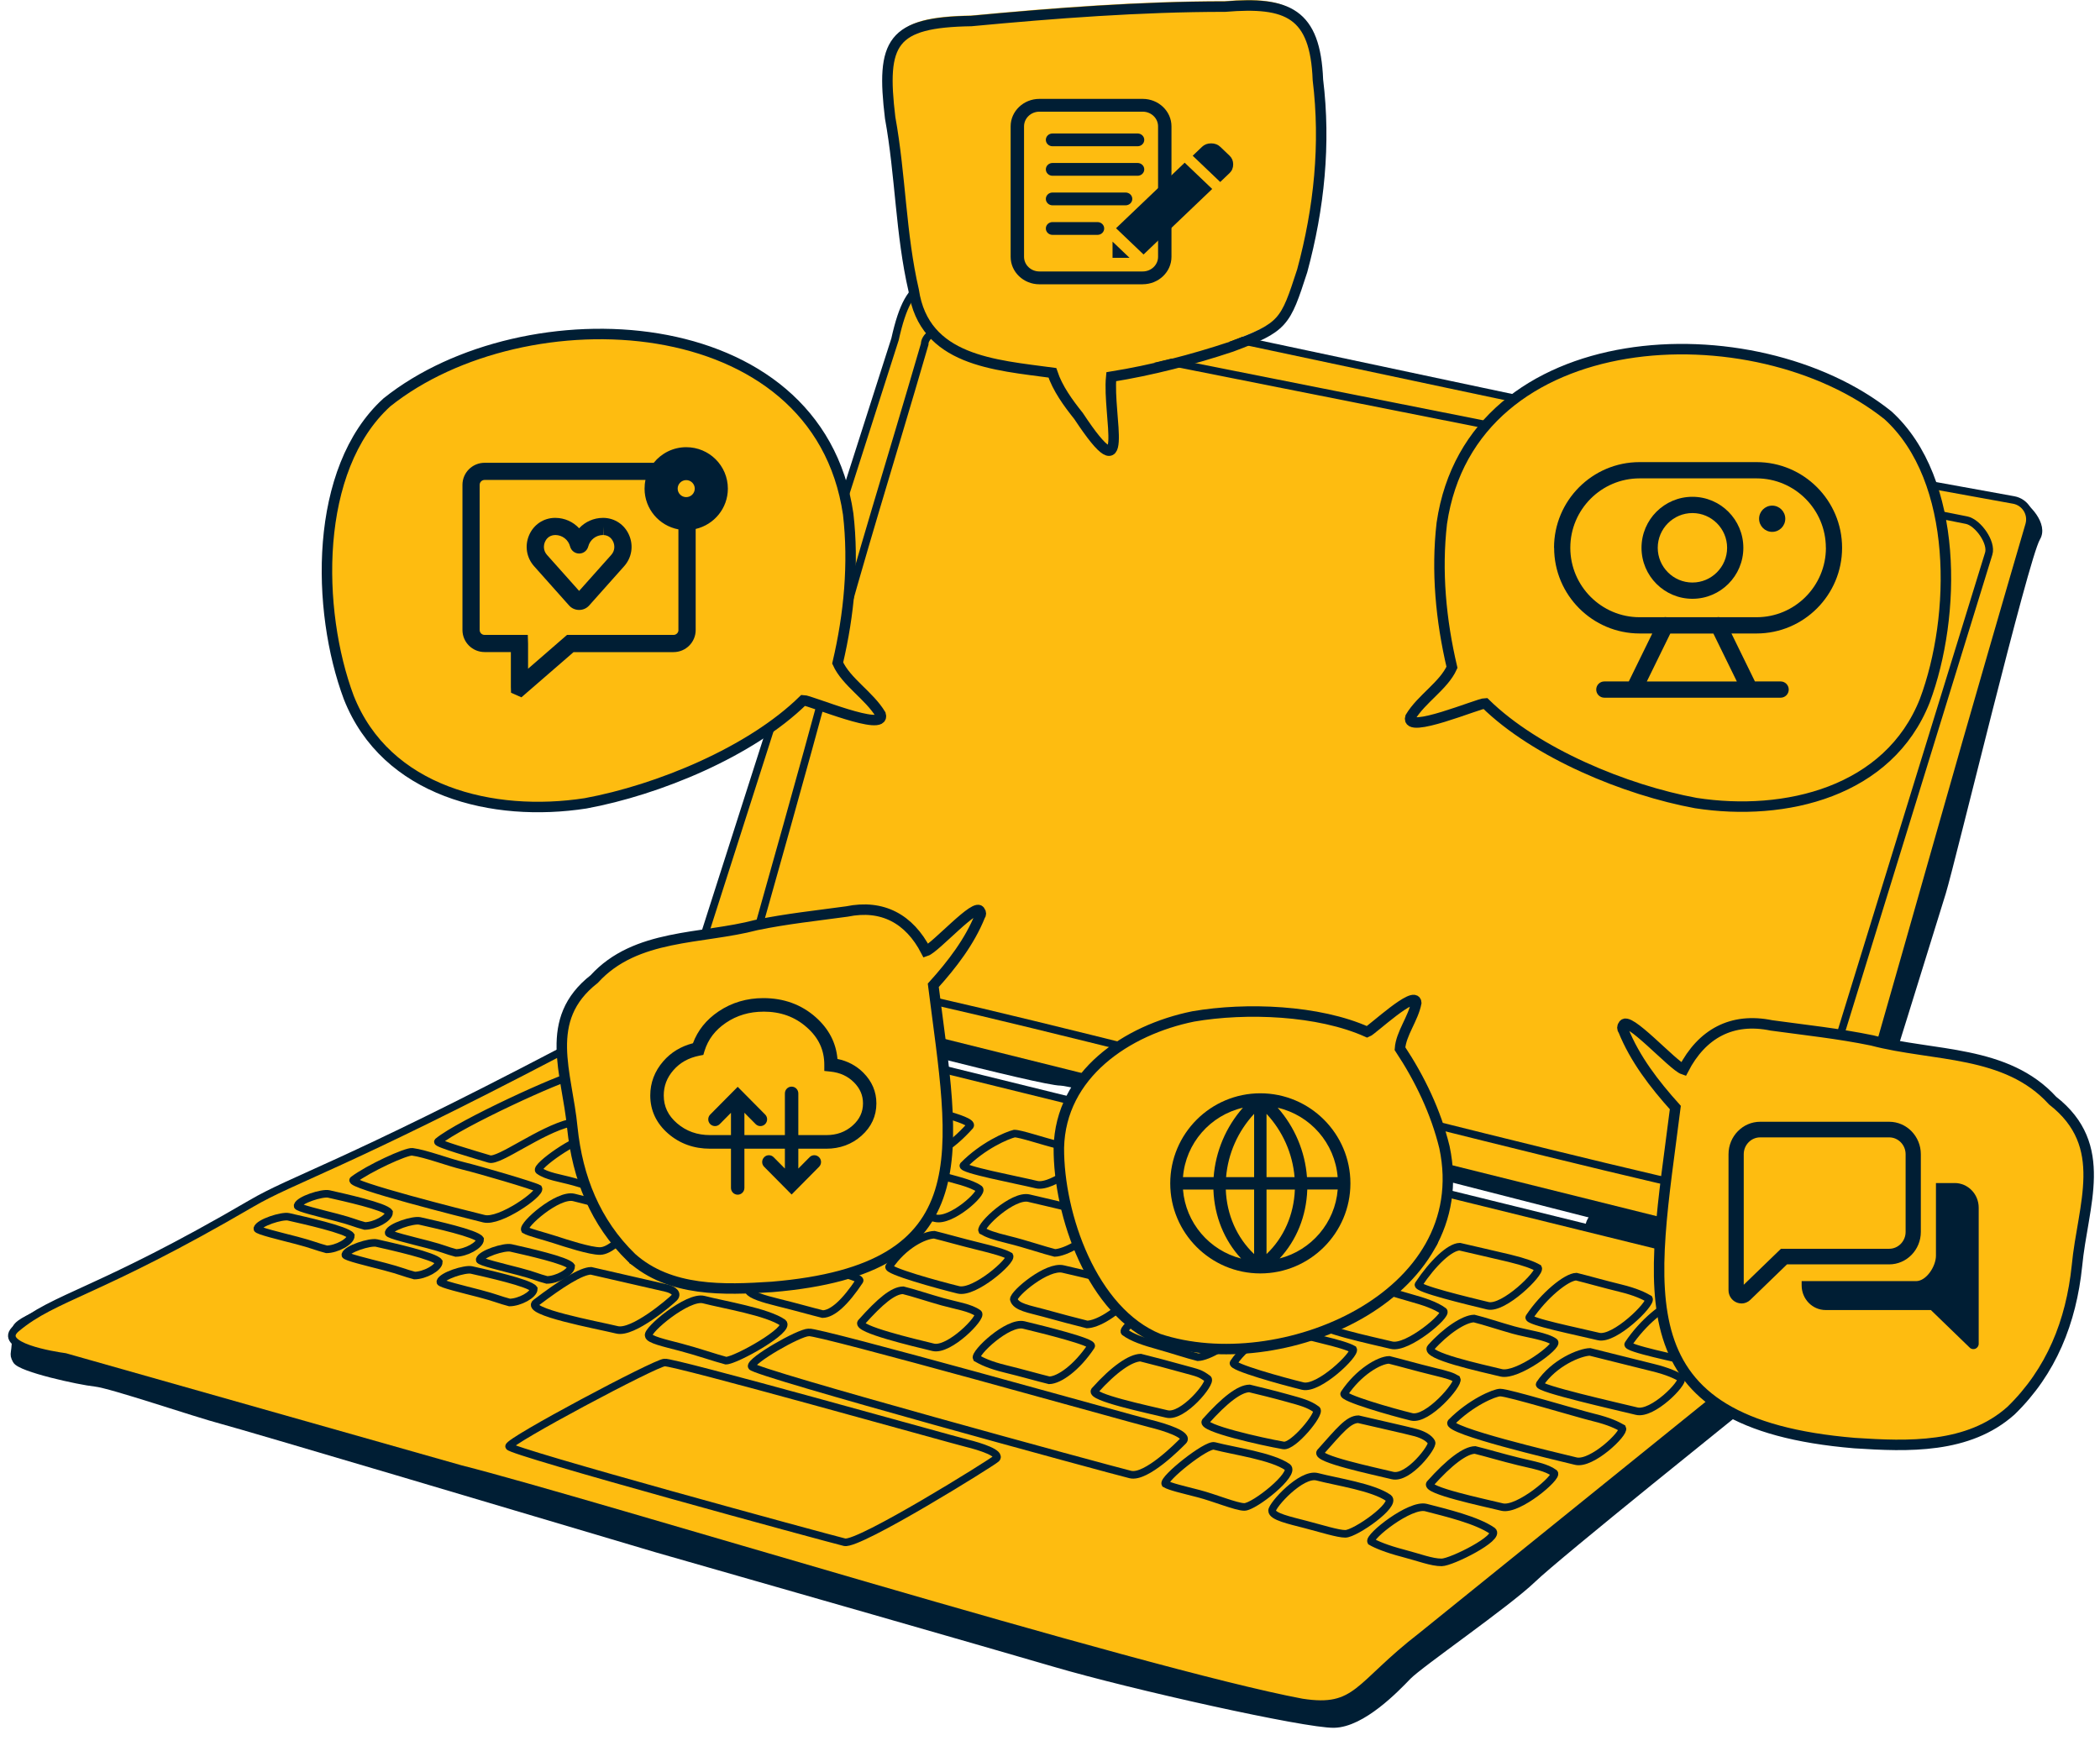 <svg width="277" height="231" viewBox="0 0 277 231" fill="none" xmlns="http://www.w3.org/2000/svg">
<g id="illus-si&#38;doc">
<g id="ordi">
<g id="charni&#195;&#168;res">
<path id="Vector 40" d="M222.621 165.809C225.738 164.535 225.467 163.183 223.895 161.892L211.892 159.114C211.892 159.114 211.109 158.859 210.333 159.646C209.557 160.434 208.783 161.481 209.312 162.519C209.84 163.558 215.678 164.474 216.883 164.809C218.71 165.316 221.323 166.339 222.621 165.809Z" fill="#001E34"/>
<path id="Vector 41" d="M117.374 141.351C120.491 140.078 120.22 138.725 118.648 137.434L106.645 134.657C106.645 134.657 105.861 134.402 105.086 135.189C104.31 135.976 103.536 137.024 104.065 138.062C104.593 139.1 110.431 140.016 111.636 140.351C113.463 140.859 116.076 141.882 117.374 141.351Z" fill="#001E34"/>
</g>
<g id="haut">
<path id="bordure" d="M269.08 71.168C270.315 69.075 267.482 66.23 266.438 65.977L247.981 71.322L209.271 85.672L131.277 107.082L107.103 114.292C101.835 118.152 91.814 125.084 91.568 127.17C91.396 128.633 90.034 131.089 93.949 132.102C97.864 133.115 103.866 134.634 107.258 135.392C109.762 135.951 137.273 143.248 139.877 143.229C142.482 143.21 214.594 162.031 217.91 162.717C221.563 163.472 234.877 167.543 238.783 167.254C241.907 167.023 242.85 165.226 242.672 164.62C243.097 163.401 245.457 153.658 246.731 149.742C247.603 147.062 255.385 122.066 256.657 117.889C257.929 113.711 267.536 73.784 269.08 71.168Z" fill="#001E34"/>
<path id="outside" d="M167.573 45.719C150.232 42.032 136.89 39.194 135.111 38.86C133.732 38.6 132.473 38.344 131.321 38.109C122.647 36.34 120.047 35.809 118.058 44.76L91.886 126.574C91.427 128.009 92.277 129.532 93.738 129.896L237.394 165.667C238.755 166.006 240.137 165.217 240.524 163.868C242.829 155.835 250.412 129.394 255.706 110.701C260.674 93.162 265.725 75.836 267.65 69.255C268.085 67.769 267.135 66.241 265.612 65.965L252.975 63.672C237.133 60.511 196.708 51.914 167.573 45.719Z" fill="#FEBC10" stroke="#001E34" stroke-linecap="round"/>
<path id="inside" d="M229.338 157.944C237.166 159.278 238.577 152.582 240.183 144.84L262.322 73.041C262.772 71.579 260.92 68.952 259.424 68.633L127.666 42.46C126.316 42.172 121.957 43.592 121.971 45.411C117.095 62.167 113.842 72.233 109.519 88.224C105.511 103.049 101.553 116.94 99.874 122.941C99.451 124.452 98.352 126.878 99.904 127.109L115.505 130.49C129.783 132.863 206.901 153.419 229.338 157.944Z" fill="#FEBC10" stroke="#001E34" stroke-linecap="round"/>
</g>
<g id="bas">
<path id="bordure_2" d="M240.618 176.495C242.796 174.843 242.661 172.471 242.098 170.889L205.167 174.292L151.009 174.592C119.347 171.339 55.121 164.851 51.511 164.924L38.506 165.188C26.339 167.47 2.018 172.723 2.074 175.484C2.144 178.934 1.602 178.414 2.155 179.465C2.707 180.516 10.441 182.218 12.57 182.44C14.699 182.662 25.661 186.423 29.398 187.41C32.388 188.199 68.751 199.003 86.56 204.307C100.714 208.357 131.052 217.054 139.172 219.438C149.322 222.419 172.26 227.53 175.975 227.455C179.691 227.38 184.111 222.776 185.672 221.152C187.232 219.527 198.754 211.594 202.139 208.339C205.525 205.084 229.654 185.744 232.005 183.838C234.356 181.932 237.742 178.677 240.618 176.495Z" fill="#001E34" stroke="#001E34"/>
<path id="Union" d="M171.714 224.609C179.081 225.762 179.058 222.38 187.492 215.871L241.855 171.956C243.151 170.336 240.557 169.635 239.148 169.355L87.91 132.083C86.639 131.83 81.59 134.162 74.096 138.7C45.038 153.914 38.771 155.5 33.146 158.786C12.83 170.655 7.209 171.012 2.156 175.258C-0.624 177.595 7.135 178.831 8.595 179.028L60.773 193.817C77.745 198.105 150.588 220.649 171.714 224.609Z" fill="#FEBC10" stroke="#001E34" stroke-linecap="round"/>
</g>
<g id="clavier">
<path id="touch pad" d="M111.402 203.474C109.068 202.908 67.293 191.528 67.149 190.836C67.006 190.145 86.489 179.794 87.649 179.766C88.57 179.529 125.599 189.942 127.468 190.396C129.337 190.849 132.093 191.746 131.406 192.444C130.948 192.909 113.269 203.927 111.402 203.474Z" stroke="#001E34"/>
<g id="touches">
<path id="Vector 108" d="M223.907 179.884C221.271 179.244 214.424 177.869 214.772 177.346C216.669 174.49 219.663 172.019 220.973 171.988C222.29 172.307 224.648 172.982 226.758 173.494C228.868 174.006 229.895 174.535 230.559 174.912C230.902 175.564 226.015 180.395 223.907 179.884Z" stroke="#001E34"/>
<path id="Vector 133" d="M210.855 176.332C208.22 175.692 201.372 174.317 201.72 173.793C203.617 170.938 206.612 168.467 207.921 168.436C209.238 168.754 211.597 169.43 213.707 169.942C215.817 170.454 216.843 170.982 217.507 171.36C217.85 172.012 212.963 176.843 210.855 176.332Z" stroke="#001E34"/>
<path id="Vector 135" d="M196.238 172.271C193.603 171.631 186.764 169.996 187.111 169.472C189.008 166.617 191.236 164.514 192.545 164.483C193.863 164.802 196.959 165.486 199.069 165.998C201.179 166.51 202.226 166.922 202.89 167.3C203.233 167.951 198.346 172.782 196.238 172.271Z" stroke="#001E34"/>
<path id="Vector 139" d="M181.62 168.21C178.984 167.57 171.626 166.199 171.974 165.675C174.297 162.793 177.151 161.209 178.191 160.941C179.509 161.26 182.605 161.944 184.715 162.456C186.825 162.968 188.489 163.349 189.153 163.726C189.496 164.378 183.728 168.721 181.62 168.21Z" stroke="#001E34"/>
<path id="Vector 143" d="M75.692 157.984C78.327 158.623 84.937 160.325 84.589 160.848C82.004 163.472 80.459 165.025 79.15 165.056C77.847 165.066 74.714 164.047 73.147 163.537C71.58 163.028 69.894 162.641 69.23 162.263C68.887 161.611 73.584 157.472 75.692 157.984Z" stroke="#001E34"/>
<path id="Vector 164" d="M89.4 161.851C92.035 162.49 98.618 164.128 98.27 164.651C96.373 167.507 94.462 169.071 93.153 169.102C91.835 168.784 89.477 168.109 87.367 167.597C85.257 167.085 84.073 166.701 83.409 166.323C83.066 165.671 87.292 161.339 89.4 161.851Z" stroke="#001E34"/>
<path id="Vector 147" d="M103.986 166.173C106.622 166.812 113.732 168.446 113.385 168.97C111.488 171.825 109.822 173.343 108.513 173.374C107.195 173.055 104.837 172.38 102.727 171.868C100.617 171.356 99.04 170.838 98.766 170.319C98.423 169.667 101.878 165.661 103.986 166.173Z" stroke="#001E34"/>
<path id="Vector 151" d="M136.726 156.294C134.091 155.655 126.732 154.284 127.08 153.76C129.666 151.136 132.782 149.811 133.8 149.557C134.604 149.552 137.476 150.551 139.586 151.063C141.696 151.575 142.719 151.727 143.383 152.104C143.726 152.756 138.834 156.806 136.726 156.294Z" stroke="#001E34"/>
<path id="Vector 159" d="M135.052 174.813C137.687 175.452 144.276 177.079 143.928 177.603C142.031 180.458 139.712 182.08 138.402 182.111C137.085 181.792 134.727 181.117 132.617 180.605C130.507 180.093 129.48 179.564 128.816 179.186C128.473 178.535 132.944 174.301 135.052 174.813Z" stroke="#001E34"/>
<path id="Vector 137" d="M186.196 186.933C183.561 186.293 176.959 184.396 177.307 183.872C179.204 181.017 181.923 179.446 183.232 179.415C184.55 179.733 186.908 180.409 189.018 180.921C191.128 181.433 191.487 181.562 192.151 181.94C192.494 182.592 188.304 187.444 186.196 186.933Z" stroke="#001E34"/>
<path id="Vector 144" d="M89.511 145.96C92.146 146.599 99.778 148.229 99.43 148.753C97.534 151.608 95.11 153.145 93.8 153.177C92.483 152.858 90.125 152.183 88.015 151.671C85.905 151.159 84.879 150.63 84.215 150.252C83.871 149.6 87.403 145.448 89.511 145.96Z" stroke="#001E34"/>
<path id="Vector 140" d="M171.838 182.87C169.203 182.23 162.362 180.335 162.71 179.812C164.606 176.956 168.042 175.516 169.351 175.484C170.668 175.803 172.244 176.223 174.354 176.735C176.464 177.247 177.823 177.645 178.487 178.023C178.83 178.674 173.946 183.381 171.838 182.87Z" stroke="#001E34"/>
<path id="Vector 148" d="M104.049 149.951C106.685 150.59 114.576 152.163 114.229 152.687C112.332 155.542 110.167 156.873 108.858 156.904C107.54 156.585 105.182 155.91 103.072 155.398C100.962 154.886 100.055 154.531 99.391 154.153C99.048 153.501 102.744 149.635 104.049 149.951Z" stroke="#001E34"/>
<path id="Vector 152" d="M126.419 170.177C123.783 169.537 116.931 167.641 117.279 167.118C119.175 164.263 121.93 162.937 123.24 162.906C124.557 163.225 126.915 163.9 129.025 164.412C131.135 164.924 132.495 165.321 133.159 165.699C133.502 166.351 128.527 170.688 126.419 170.177Z" stroke="#001E34"/>
<path id="Vector 156" d="M150.588 162.185C153.223 162.825 160.07 164.2 159.722 164.723C157.826 167.579 155.247 169.163 153.938 169.194C152.62 168.875 150.262 168.2 148.152 167.688C146.042 167.176 144.77 166.778 144.106 166.4C143.763 165.748 148.48 161.674 150.588 162.185Z" stroke="#001E34"/>
<path id="Vector 160" d="M135.727 158.081C138.362 158.72 145.892 160.351 145.545 160.874C143.648 163.73 140.442 165.272 139.133 165.304C137.815 164.985 135.17 164.082 133.06 163.57C130.95 163.058 130.211 162.757 129.547 162.379C129.204 161.727 133.619 157.569 135.727 158.081Z" stroke="#001E34"/>
<path id="Vector 120" d="M90.019 144.132C87.371 143.371 77.753 141.009 78.27 140.571C79.823 139.257 85.228 137.17 86.538 137.139C87.855 137.458 90.213 138.133 92.323 138.645C94.433 139.157 96.097 139.537 96.761 139.915C97.104 140.567 92.104 144.732 90.019 144.132Z" stroke="#001E34"/>
<path id="Vector 121" d="M85.597 144.946C85.94 145.598 81.744 149.669 79.636 149.158C78.866 148.971 76.24 147.898 75.2 148.148C71.235 149.102 65.827 153.297 64.554 152.915C62.513 152.303 57.557 150.855 57.765 150.62C60.613 148.241 74.367 141.965 75.676 141.934C76.985 141.903 79.351 142.928 81.461 143.44C83.571 143.952 84.933 144.568 85.597 144.946Z" stroke="#001E34"/>
<path id="Vector 122" d="M63.843 160.791C61.208 160.152 45.826 156.259 46.603 155.67C48.596 154.16 53.593 151.858 54.391 151.966C56.216 152.213 59.019 153.313 61.129 153.825C63.239 154.337 70.356 156.419 71.02 156.797C71.363 157.449 65.951 161.303 63.843 160.791Z" stroke="#001E34"/>
<path id="Vector 129" d="M81.395 175.455C78.76 174.815 69.133 173.064 70.688 171.886C74.056 169.334 76.642 167.696 77.951 167.665C79.269 167.983 86.824 169.684 87.867 169.937C88.909 170.19 89.436 170.707 88.918 171.232C88.401 171.756 83.503 175.966 81.395 175.455Z" stroke="#001E34"/>
<path id="Vector 114" d="M215.877 186.178C213.242 185.538 202.728 183.165 203.087 182.624C204.984 179.769 208.416 178.394 209.726 178.363C211.043 178.682 215.853 179.905 217.963 180.417C220.073 180.929 221.099 181.457 221.763 181.835C222.106 182.487 217.985 186.689 215.877 186.178Z" stroke="#001E34"/>
<path id="Vector 115" d="M207.85 192.772C205.215 192.132 190.716 188.724 191.411 187.677C193.997 185.053 197.113 183.733 197.885 183.727C198.937 183.719 208.086 186.497 210.196 187.009C212.306 187.521 213.332 188.05 213.996 188.427C214.339 189.079 209.958 193.283 207.85 192.772Z" stroke="#001E34"/>
<path id="Vector 134" d="M198.009 181.122C195.374 180.483 187.798 178.846 188.734 177.797C190.743 175.549 193.128 173.991 194.437 173.959C195.755 174.278 197.831 174.976 199.659 175.484C201.486 175.992 203.988 176.282 205.035 177.056C205.56 177.573 200.117 181.634 198.009 181.122Z" stroke="#001E34"/>
<path id="Vector 116" d="M198.141 198.835C195.506 198.195 188.039 196.629 188.608 195.772C191.191 192.88 193.256 191.332 194.565 191.301C195.882 191.619 198.219 192.316 200.307 192.822C202.395 193.327 203.961 193.576 205.009 194.35C205.533 194.867 200.249 199.346 198.141 198.835Z" stroke="#001E34"/>
<path id="Vector 165" d="M183.674 194.672C181.039 194.033 173.572 192.466 174.141 191.61C176.725 188.717 177.856 187.276 179.165 187.245C180.483 187.564 185.688 188.723 186.733 189.013C187.777 189.303 188.562 189.781 188.826 190.3C189.09 190.819 185.782 195.184 183.674 194.672Z" stroke="#001E34"/>
<path id="Vector 145" d="M92.717 154.219C95.352 154.859 102.819 156.426 102.25 157.282C99.666 160.175 97.187 161.512 95.877 161.543C94.56 161.224 92.223 160.528 90.396 160.02C88.569 159.513 86.741 159.005 85.696 158.491C85.171 157.974 90.609 153.708 92.717 154.219Z" stroke="#001E34"/>
<path id="Vector 163" d="M77.56 150.215C80.195 150.854 87.272 152.824 86.703 153.68C84.119 156.573 82.2 157.406 80.891 157.438C79.573 157.119 77.497 156.421 75.669 155.913C73.842 155.405 72.126 155.204 71.078 154.43C70.554 153.913 76.255 149.898 77.56 150.215Z" stroke="#001E34"/>
<path id="Vector 136" d="M183.55 177.479C180.915 176.84 173.448 175.273 174.017 174.416C176.601 171.524 179.446 169.709 180.755 169.678C182.073 169.997 184.149 170.695 185.976 171.203C187.803 171.71 189.37 172.22 190.418 172.994C190.943 173.511 185.658 177.991 183.55 177.479Z" stroke="#001E34"/>
<path id="Vector 141" d="M169.686 173.508C166.813 172.487 158.671 170.793 159.24 169.937C161.824 167.044 163.633 165.975 164.942 165.943C166.259 166.262 168.336 166.96 170.163 167.468C171.99 167.976 174.076 168.266 175.124 169.04C175.649 169.557 171.73 174.234 169.686 173.508Z" stroke="#001E34"/>
<path id="Vector 146" d="M103.045 141.639C105.68 142.279 113.461 143.7 112.946 144.485C110.1 147.111 107.513 148.671 106.204 148.703C104.886 148.384 102.549 147.687 100.722 147.18C98.895 146.672 97.07 146.425 96.022 145.651C95.758 145.132 100.937 141.128 103.045 141.639Z" stroke="#001E34"/>
<path id="Vector 149" d="M108.094 158.582C110.729 159.221 118.196 160.788 117.627 161.644C115.043 164.537 112.478 165.828 111.169 165.859C109.851 165.541 107.775 164.842 105.947 164.335C104.12 163.827 102.555 163.531 101.507 162.757C100.983 162.24 105.986 158.07 108.094 158.582Z" stroke="#001E34"/>
<path id="Vector 153" d="M123.376 160.725C120.741 160.086 112.78 158.427 113.349 157.571C115.933 154.678 117.958 153.85 119.267 153.818C120.584 154.137 122.138 154.579 123.965 155.086C125.792 155.594 128.141 156.098 129.188 156.871C129.713 157.389 125.484 161.237 123.376 160.725Z" stroke="#001E34"/>
<path id="Vector 157" d="M155.374 171.481C158.009 172.12 165.476 173.687 164.907 174.544C162.323 177.436 159.313 179.032 158.004 179.063C156.686 178.745 154.61 178.046 152.783 177.539C150.955 177.031 149.389 176.521 148.341 175.748C147.816 175.23 153.266 170.969 155.374 171.481Z" stroke="#001E34"/>
<path id="Vector 161" d="M140.233 167.431C142.869 168.071 150.335 169.638 149.767 170.494C147.183 173.387 144.694 174.71 143.385 174.742C142.068 174.423 139.47 173.728 137.643 173.221C135.816 172.713 133.991 172.466 133.723 171.426C133.717 170.644 138.125 166.92 140.233 167.431Z" stroke="#001E34"/>
<path id="Vector 138" d="M169.291 190.703C166.422 190.203 158.433 188.408 159.001 187.552C161.585 184.659 163.498 183.213 164.807 183.182C166.125 183.501 167.939 183.94 169.766 184.448C171.593 184.955 172.637 185.208 173.685 185.982C174.21 186.499 170.574 190.927 169.291 190.703Z" stroke="#001E34"/>
<path id="Vector 142" d="M153.918 186.553C151.283 185.914 143.816 184.347 144.385 183.491C146.969 180.598 149.142 179.15 150.451 179.119C151.769 179.437 154.366 180.132 156.193 180.64C158.021 181.147 158.281 181.145 159.329 181.919C159.853 182.436 156.026 187.065 153.918 186.553Z" stroke="#001E34"/>
<path id="Vector 150" d="M118.42 145.481C121.055 146.12 128.522 147.687 127.953 148.543C125.369 151.436 122.912 152.726 121.603 152.757C120.286 152.439 118.47 151.738 116.382 151.233C114.294 150.727 112.207 150.221 111.161 149.708C110.636 149.191 116.312 144.969 118.42 145.481Z" stroke="#001E34"/>
<path id="Vector 154" d="M123.089 177.755C120.454 177.116 113.012 175.355 113.581 174.499C116.164 171.606 117.818 170.261 119.127 170.23C120.444 170.548 122.521 171.247 124.348 171.755C126.175 172.262 128 172.509 129.048 173.283C129.573 173.8 125.197 178.267 123.089 177.755Z" stroke="#001E34"/>
<path id="Vector 158" d="M165.143 157.65C167.778 158.29 175.109 159.591 174.541 160.447C171.957 163.34 169.263 165.106 167.954 165.138C166.636 164.819 164.56 164.12 162.733 163.613C160.905 163.105 159.45 162.902 158.402 162.128C157.726 161.629 163.035 157.139 165.143 157.65Z" stroke="#001E34"/>
<path id="Vector 162" d="M149.238 153.545C151.874 154.184 159.448 155.536 158.879 156.392C156.295 159.285 155.273 161.086 153.964 161.117C152.647 160.799 150.05 160.104 148.222 159.596C146.395 159.089 143.265 158.591 143.001 158.072C142.994 157.03 148.176 153.287 149.238 153.545Z" stroke="#001E34"/>
<path id="Vector 117" d="M188.106 198.902C190.73 199.585 194.82 200.548 196.867 201.983C197.963 202.87 191.468 206.124 190.159 206.133C188.849 206.143 187.129 205.462 185.028 204.915C182.926 204.368 181.506 203.772 180.848 203.383C180.516 202.726 186.007 198.355 188.106 198.902Z" stroke="#001E34"/>
<path id="Vector 130" d="M173.75 194.839C176.374 195.522 181.101 196.201 183.148 197.636C184.244 198.523 178.765 202.357 177.455 202.366C176.501 202.373 174.308 201.679 172.207 201.132C170.106 200.585 167.8 200.092 167.794 199.311C167.789 198.574 171.65 194.293 173.75 194.839Z" stroke="#001E34"/>
<path id="Vector 131" d="M160.174 190.77C162.798 191.454 167.786 192.13 169.834 193.565C170.929 194.452 165.45 198.807 164.141 198.817C163.099 198.824 160.212 197.614 158.111 197.067C156.01 196.52 154.36 196.156 153.702 195.767C153.37 195.109 159.13 190.498 160.174 190.77Z" stroke="#001E34"/>
<path id="Vector 132" d="M92.825 171.464C95.449 172.147 101.224 173.079 103.271 174.513C104.367 175.4 97.062 179.508 95.753 179.518C94.441 179.177 91.849 178.285 89.748 177.738C87.647 177.191 85.573 176.727 85.569 176.206C85.237 175.548 90.725 170.918 92.825 171.464Z" stroke="#001E34"/>
<path id="Vector 119" d="M38.063 160.542C40.045 160.993 45.751 162.254 46.278 163.032C46.283 163.813 44.386 164.821 43.076 164.831C41.764 164.49 41.231 164.2 39.13 163.653C37.029 163.106 33.874 162.36 33.938 162.099C34.132 161.316 37.199 160.345 38.063 160.542Z" stroke="#001E34"/>
<path id="Vector 124" d="M43.37 157.525C45.352 157.977 50.797 159.172 51.324 159.95C51.33 160.731 49.432 161.739 48.122 161.748C46.81 161.408 46.538 161.184 44.437 160.637C42.336 160.09 39.181 159.343 39.245 159.082C39.439 158.299 42.506 157.329 43.37 157.525Z" stroke="#001E34"/>
<path id="Vector 125" d="M49.669 164C51.652 164.452 57.357 165.713 57.884 166.49C57.89 167.272 55.992 168.28 54.682 168.289C53.37 167.949 52.838 167.659 50.737 167.112C48.636 166.565 45.48 165.818 45.545 165.557C45.738 164.775 48.805 163.804 49.669 164Z" stroke="#001E34"/>
<path id="Vector 126" d="M55.378 161.085C57.361 161.536 62.806 162.731 63.333 163.509C63.339 164.291 61.441 165.298 60.131 165.308C58.819 164.967 58.547 164.743 56.446 164.196C54.345 163.649 51.19 162.903 51.254 162.642C51.448 161.859 54.514 160.888 55.378 161.085Z" stroke="#001E34"/>
<path id="Vector 127" d="M62.198 167.556C64.181 168.008 69.887 169.269 70.413 170.046C70.419 170.828 68.521 171.836 67.212 171.845C65.9 171.505 65.367 171.215 63.266 170.668C61.165 170.121 58.01 169.374 58.074 169.114C58.268 168.331 61.334 167.36 62.198 167.556Z" stroke="#001E34"/>
<path id="Vector 128" d="M67.387 164.644C69.37 165.095 74.815 166.291 75.342 167.068C75.347 167.85 73.45 168.858 72.14 168.867C70.828 168.527 70.556 168.302 68.455 167.755C66.354 167.208 63.198 166.462 63.263 166.201C63.456 165.418 66.523 164.447 67.387 164.644Z" stroke="#001E34"/>
<path id="space bar" d="M149.102 194.542C146.467 193.903 99.305 181.055 99.143 180.275C98.981 179.494 105.356 175.823 106.665 175.791C107.705 175.523 149.51 187.279 151.62 187.791C153.73 188.303 156.841 189.316 156.065 190.103L156.052 190.117C155.478 190.7 151.193 195.05 149.102 194.542Z" stroke="#001E34"/>
</g>
</g>
</g>
<g id="bulle cloud">
<path id="Vector" d="M83.212 165.932C78.41 161.267 76.077 155.367 75.391 148.781C74.705 141.51 71.412 134.512 78.273 129.161C83.761 123.124 92.405 123.947 99.677 122.026C103.656 121.203 107.635 120.792 111.613 120.243C116.278 119.282 119.846 121.203 122.041 125.457C123.276 125.045 128.764 118.871 129.176 120.243C129.313 120.38 129.45 120.654 129.176 120.654C127.804 124.084 125.471 127.103 123.002 129.847C125.746 151.663 129.725 167.304 101.735 169.637C95.423 170.048 88.151 170.323 83.212 165.932Z" fill="#FEBC10"/>
<path id="Vector_2" d="M129.278 120.806C127.906 124.236 125.574 127.255 123.104 129.999C125.848 151.815 129.827 167.456 101.837 169.788C95.526 170.2 88.391 170.475 83.314 165.947C78.512 161.282 76.18 155.382 75.494 148.796C74.808 141.524 71.515 134.527 78.375 129.176C83.863 123.139 92.507 123.962 99.779 122.041C103.758 121.218 107.737 120.806 111.716 120.257C116.381 119.297 119.948 121.218 122.144 125.471C123.378 125.06 128.867 118.885 129.278 120.257C129.416 120.395 129.416 120.669 129.278 120.806Z" stroke="#001E34" stroke-width="1.382" stroke-miterlimit="10"/>
<g id="cloud">
<path id="Vector_3" d="M93.671 151.555C91.527 151.555 89.666 150.887 88.136 149.563C86.571 148.203 85.773 146.509 85.773 144.528C85.773 142.846 86.352 141.325 87.493 140.013C88.514 138.838 89.826 138.044 91.403 137.639C92.035 135.939 93.169 134.531 94.776 133.445C96.513 132.276 98.498 131.686 100.689 131.686C103.383 131.686 105.711 132.533 107.601 134.209C109.32 135.736 110.283 137.579 110.466 139.714C111.801 139.983 112.953 140.597 113.886 141.534C115.021 142.673 115.6 144.033 115.6 145.572C115.6 147.248 114.938 148.686 113.627 149.849C112.351 150.982 110.785 151.555 108.983 151.555H93.671ZM100.689 133.475C98.858 133.475 97.198 133.964 95.763 134.936C94.333 135.903 93.406 137.12 92.927 138.665L92.774 139.178L92.254 139.279C90.824 139.565 89.702 140.192 88.828 141.194C87.965 142.184 87.552 143.276 87.552 144.528C87.552 145.984 88.125 147.183 89.3 148.197C90.517 149.246 91.953 149.759 93.683 149.759H108.989C110.372 149.759 111.506 149.348 112.463 148.501C113.384 147.684 113.833 146.723 113.833 145.572C113.833 144.51 113.443 143.604 112.646 142.804C111.819 141.975 110.803 141.51 109.527 141.379L108.729 141.295V140.484C108.729 138.533 107.979 136.917 106.431 135.551C104.854 134.149 102.97 133.469 100.689 133.469V133.475Z" fill="#001E34"/>
<path id="Vector_4" d="M100.926 147.045L97.305 143.389L93.683 147.045C93.335 147.397 93.335 147.964 93.683 148.31C94.032 148.656 94.593 148.662 94.936 148.31L96.418 146.813V156.726C96.418 157.221 96.814 157.621 97.305 157.621C97.795 157.621 98.191 157.221 98.191 156.726V146.813L99.673 148.31C99.845 148.483 100.075 148.572 100.299 148.572C100.524 148.572 100.754 148.483 100.926 148.31C101.274 147.958 101.274 147.391 100.926 147.045Z" fill="#001E34"/>
<path id="Vector_5" d="M108.038 152.677C107.689 152.325 107.128 152.325 106.786 152.677L105.303 154.174V144.26C105.303 143.765 104.907 143.365 104.417 143.365C103.926 143.365 103.531 143.765 103.531 144.26V154.174L102.048 152.677C101.699 152.325 101.138 152.325 100.796 152.677C100.447 153.029 100.447 153.595 100.796 153.941L104.417 157.598L108.038 153.941C108.387 153.589 108.387 153.023 108.038 152.677Z" fill="#001E34"/>
</g>
</g>
<g id="bulle-wiki">
<path id="fond" d="M152.786 176.727C168.754 182.029 194.641 171.218 190.465 151.447C189.336 146.803 187.234 142.421 184.595 138.432C184.734 136.434 186.348 134.477 186.744 132.384C186.775 130.621 180.996 136.061 180.279 136.228C173.862 133.34 164.289 132.977 157.337 134.178C148.554 135.958 139.812 141.808 139.599 151.521C139.561 160.39 143.979 173.163 152.786 176.727Z" fill="#FEBC10"/>
<path id="contour" d="M180.347 136.151C173.93 133.262 164.357 132.9 157.405 134.101C148.622 135.88 139.881 141.731 139.667 151.444C139.629 160.313 144.047 173.085 152.854 176.649C168.822 181.952 194.71 171.141 190.533 151.37C189.404 146.726 187.302 142.344 184.663 138.354C184.802 136.357 186.416 134.4 186.812 132.307C186.726 130.49 180.947 135.93 180.347 136.151Z" stroke="#001E34" stroke-width="1.382" stroke-miterlimit="10"/>
<path id="wiki" d="M178.126 156.127C178.126 149.574 172.795 144.244 166.243 144.244C159.691 144.244 154.36 149.574 154.36 156.127C154.36 162.679 159.691 168.009 166.243 168.009C172.795 168.009 178.126 162.679 178.126 156.127ZM176.445 155.308L172.397 155.308C172.146 151.92 170.777 148.691 168.534 146.148C172.823 147.136 176.085 150.813 176.445 155.308ZM165.425 155.308L161.726 155.308C161.982 152.199 163.297 149.242 165.425 146.956L165.425 155.308ZM165.425 156.945L165.425 165.456C163.155 163.301 161.813 160.284 161.687 156.945L165.425 156.945ZM167.061 165.456L167.061 156.945L170.799 156.945C170.673 160.284 169.331 163.301 167.061 165.456ZM167.061 155.308L167.061 146.956C169.189 149.236 170.504 152.199 170.76 155.308L167.061 155.308ZM163.946 146.148C161.709 148.685 160.334 151.92 160.083 155.308L156.041 155.308C156.395 150.813 159.658 147.136 163.946 146.148ZM156.041 156.945L160.056 156.945C160.056 156.945 160.056 156.972 160.056 156.989C160.182 160.47 161.486 163.645 163.706 166.045C159.538 164.976 156.395 161.359 156.041 156.951L156.041 156.945ZM168.785 166.04C171.006 163.645 172.31 160.47 172.435 156.983C172.435 156.967 172.435 156.956 172.435 156.94L176.451 156.94C176.102 161.348 172.954 164.965 168.785 166.034L168.785 166.04Z" fill="#001E34"/>
</g>
<g id="bulle forum">
<path id="fond_2" d="M265.37 186.105C270.713 180.915 273.308 174.351 274.071 167.023C274.834 158.932 278.498 151.147 270.865 145.193C264.759 138.476 255.142 139.392 247.051 137.255C242.624 136.339 238.196 135.881 233.769 135.27C228.579 134.201 224.61 136.339 222.167 141.071C220.793 140.613 214.687 133.743 214.229 135.27C214.076 135.423 213.924 135.728 214.229 135.728C215.756 139.544 218.351 142.903 221.099 145.956C218.045 170.229 213.618 187.632 244.761 190.227C251.783 190.685 259.874 190.99 265.37 186.105Z" fill="#FEBC10"/>
<path id="contour_2" d="M214.115 135.897C215.641 139.713 218.237 143.072 220.984 146.125C217.931 170.398 213.504 187.801 244.646 190.396C251.669 190.854 259.607 191.159 265.255 186.121C270.598 180.931 273.194 174.367 273.957 167.039C274.72 158.948 278.384 151.163 270.751 145.209C264.645 138.492 255.027 139.408 246.936 137.271C242.509 136.355 238.082 135.897 233.655 135.286C228.465 134.218 224.496 136.355 222.053 141.087C220.679 140.629 214.573 133.76 214.115 135.286C213.962 135.439 213.962 135.744 214.115 135.897Z" stroke="#001E34" stroke-width="1.382" stroke-miterlimit="10"/>
<g id="forum">
<path id="Vector_6" d="M229.706 171.968C229.478 171.968 229.251 171.92 229.03 171.824C228.401 171.55 228 170.919 228 170.219V152.282C228 149.921 229.873 148 232.174 148H249.193C251.494 148 253.367 149.921 253.367 152.282V162.533C253.367 164.894 251.494 166.815 249.193 166.815H235.713L230.877 171.495C230.555 171.811 230.134 171.975 229.706 171.975V171.968ZM232.174 150.059C230.984 150.059 230.007 151.054 230.007 152.282V169.505L234.917 164.757H249.193C250.384 164.757 251.36 163.762 251.36 162.533V152.282C251.36 151.06 250.39 150.059 249.193 150.059H232.174Z" fill="#001E34"/>
<path id="Vector_7" d="M257.836 156.09H255.361V165.676C255.361 167.042 254.116 169.025 252.732 169.025H237.646V169.588C237.646 171.385 239.065 172.84 240.817 172.84H254.692L259.816 177.801C260.264 178.234 261 177.911 261 177.28V159.336C261 157.538 259.582 156.083 257.829 156.083L257.836 156.09Z" fill="#001E34"/>
</g>
</g>
<g id="bulle-visio">
<path id="fond_3" d="M249.146 54.719C231.603 40.709 194.202 42.293 190.303 68.973C189.573 75.308 190.182 81.764 191.644 87.978C190.547 90.414 187.623 92.12 186.161 94.556C185.309 96.749 195.055 92.607 196.029 92.729C202.73 99.308 214.547 104.181 223.806 105.886C235.623 107.713 249.268 104.424 254.019 92.363C258.161 81.277 258.526 63.247 249.146 54.719Z" fill="#FEBC10"/>
<path id="contour_3" d="M195.907 92.793C202.608 99.372 214.425 104.245 223.684 105.951C235.501 107.778 249.146 104.489 253.897 92.428C258.039 81.342 258.404 63.311 249.024 54.783C231.481 40.773 194.08 42.357 190.181 69.037C189.45 75.372 190.06 81.829 191.522 88.042C190.425 90.479 187.501 92.184 186.039 94.621C185.308 96.935 195.054 92.793 195.907 92.793Z" stroke="#001E34" stroke-width="1.382" stroke-miterlimit="10"/>
<g id="visio">
<path id="Vector_8" d="M223.239 79.001C226.943 79.001 229.955 75.984 229.955 72.273C229.955 68.562 226.943 65.545 223.239 65.545C219.535 65.545 216.523 68.562 216.523 72.273C216.523 75.984 219.535 79.001 223.239 79.001ZM223.239 67.69C225.759 67.69 227.814 69.749 227.814 72.273C227.814 74.797 225.759 76.856 223.239 76.856C220.72 76.856 218.664 74.797 218.664 72.273C218.664 69.749 220.72 67.69 223.239 67.69Z" fill="#001E34"/>
<path id="Vector_9" d="M233.759 70.171C232.805 70.171 232.032 69.396 232.032 68.441C232.032 67.485 232.805 66.71 233.759 66.71C234.713 66.71 235.486 67.485 235.486 68.441C235.486 69.396 234.713 70.171 233.759 70.171Z" fill="#001E34"/>
<path id="Vector_10" d="M204.983 72.273C204.983 66.038 210.043 60.969 216.267 60.969H231.697C237.92 60.969 242.98 66.038 242.98 72.273C242.98 78.508 237.92 83.578 231.697 83.578H228.385L231.483 89.905H234.873C235.465 89.905 235.943 90.385 235.943 90.978C235.943 91.571 235.465 92.05 234.873 92.05H230.819H215.51H211.62C211.028 92.05 210.55 91.571 210.55 90.978C210.55 90.385 211.028 89.905 211.62 89.905H214.846L217.944 83.578H216.281C210.057 83.578 204.997 78.508 204.997 72.273H204.983ZM240.839 72.273C240.839 67.225 236.736 63.114 231.697 63.114H216.274C211.228 63.114 207.131 67.225 207.131 72.273C207.131 77.321 211.235 81.433 216.274 81.433H219.464C219.6 81.404 219.735 81.404 219.871 81.433H226.458C226.594 81.404 226.737 81.404 226.872 81.433H231.704C236.75 81.433 240.847 77.321 240.847 72.273H240.839ZM217.223 89.912H229.099L226.002 83.585H220.32L217.223 89.912Z" fill="#001E34"/>
</g>
</g>
<g id="bulle-pad">
<path id="fond_4" d="M171.715 34.999C169.472 41.901 169.299 42.418 162.398 45.006C157.221 46.732 151.872 48.112 146.523 48.975C146.006 54.151 149.284 64.849 142.21 54.151C140.829 52.426 139.449 50.528 138.759 48.457C131.167 47.422 121.849 46.904 120.469 37.587C118.744 30.167 118.744 22.403 117.363 14.811C116.155 4.803 117.536 2.215 128.061 2.043C139.104 1.007 150.319 0.145 161.535 0.145C169.817 -0.546 173.44 1.007 173.786 9.807C174.821 18.262 173.958 26.716 171.715 34.999Z" fill="#FEBC10"/>
<path id="contour_4" d="M171.768 35.727C169.525 42.629 169.352 43.146 162.45 45.734C157.274 47.46 151.925 48.84 146.576 49.703C146.058 54.879 149.337 65.577 142.262 54.879C140.882 53.154 139.502 51.256 138.812 49.185C131.22 48.15 121.902 47.632 120.522 38.315C118.796 30.895 118.796 23.131 117.416 15.539C116.208 5.531 117.589 2.943 128.114 2.771C139.157 1.735 150.372 0.873 161.588 0.873C169.87 0.182 173.493 1.735 173.838 10.535C174.874 18.99 174.011 27.445 171.768 35.727Z" stroke="#001E34" stroke-width="1.382" stroke-miterlimit="10"/>
<g id="pad">
<path id="Vector_11" d="M150.05 19.297H138.835C138.346 19.297 137.951 18.92 137.951 18.453C137.951 17.986 138.346 17.609 138.835 17.609H150.05C150.539 17.609 150.934 17.986 150.934 18.453C150.934 18.92 150.539 19.297 150.05 19.297Z" fill="#001E34"/>
<path id="Vector_12" d="M150.05 23.19H138.835C138.346 23.19 137.951 22.813 137.951 22.346C137.951 21.879 138.346 21.502 138.835 21.502H150.05C150.539 21.502 150.934 21.879 150.934 22.346C150.934 22.813 150.539 23.19 150.05 23.19Z" fill="#001E34"/>
<path id="Vector_13" d="M148.471 27.089H138.835C138.346 27.089 137.951 26.712 137.951 26.245C137.951 25.778 138.346 25.401 138.835 25.401H148.471C148.96 25.401 149.355 25.778 149.355 26.245C149.355 26.712 148.96 27.089 148.471 27.089Z" fill="#001E34"/>
<path id="Vector_14" d="M144.764 30.988H138.835C138.346 30.988 137.951 30.611 137.951 30.144C137.951 29.677 138.346 29.3 138.835 29.3H144.764C145.253 29.3 145.648 29.677 145.648 30.144C145.648 30.611 145.253 30.988 144.764 30.988Z" fill="#001E34"/>
<path id="Vector_15" d="M150.728 37.508H137.103C135.011 37.508 133.308 35.883 133.308 33.885V16.67C133.308 14.672 135.011 13.046 137.103 13.046H150.728C152.82 13.046 154.523 14.672 154.523 16.67V33.88C154.523 35.877 152.82 37.503 150.728 37.503V37.508ZM137.103 14.734C135.983 14.734 135.076 15.606 135.076 16.67V33.88C135.076 34.949 135.983 35.815 137.103 35.815H150.728C151.848 35.815 152.755 34.949 152.755 33.88V16.67C152.755 15.601 151.848 14.734 150.728 14.734H137.103Z" fill="#001E34"/>
<path id="Vector_16" d="M156.265 21.466L147.21 30.111L150.84 33.576L159.895 24.931L156.265 21.466Z" fill="#001E34"/>
<path id="Vector_17" d="M148.989 34.015H146.75V31.877L148.989 34.015Z" fill="#001E34"/>
<path id="Vector_18" d="M160.953 24.012L157.322 20.546L158.56 19.365C158.872 19.067 159.273 18.915 159.756 18.915C160.239 18.915 160.64 19.067 160.953 19.365L162.19 20.546C162.502 20.844 162.662 21.227 162.662 21.688C162.662 22.149 162.502 22.532 162.19 22.83L160.953 24.012Z" fill="#001E34"/>
</g>
</g>
<g id="bulle-network">
<path id="fond_5" d="M50.912 53.015C69.051 38.529 107.723 40.167 111.754 67.753C112.51 74.304 111.88 80.98 110.368 87.404C111.502 89.924 114.525 91.687 116.037 94.206C116.919 96.474 106.841 92.191 105.834 92.317C98.906 99.119 86.687 104.158 77.113 105.921C64.894 107.811 50.786 104.41 45.873 91.939C41.591 80.476 41.213 61.833 50.912 53.015Z" fill="#FEBC10"/>
<path id="contour_5" d="M105.96 92.384C99.031 99.186 86.813 104.225 77.239 105.988C65.02 107.878 50.912 104.477 45.999 92.006C41.717 80.543 41.339 61.9 51.038 53.082C69.177 38.596 107.849 40.233 111.88 67.82C112.636 74.371 112.006 81.047 110.494 87.471C111.628 89.99 114.651 91.754 116.163 94.273C116.919 96.667 106.841 92.384 105.96 92.384Z" stroke="#001E34" stroke-width="1.382" stroke-miterlimit="10"/>
<g id="network">
<path id="Vector_19" d="M76.381 80.472C75.882 80.472 75.398 80.261 75.065 79.884L70.45 74.704C69.436 73.566 69.186 71.983 69.806 70.573C70.404 69.216 71.683 68.356 73.151 68.326H73.241C74.475 68.326 75.602 68.846 76.389 69.698C77.176 68.846 78.311 68.326 79.536 68.326H79.627C81.095 68.356 82.374 69.216 82.971 70.573C83.592 71.983 83.342 73.566 82.328 74.704L77.713 79.884C77.38 80.261 76.903 80.472 76.396 80.472H76.381ZM73.234 70.588C72.356 70.603 72.001 71.221 71.887 71.485C71.683 71.945 71.645 72.646 72.152 73.212L76.389 77.962L80.626 73.212C81.133 72.646 81.095 71.953 80.891 71.485C80.777 71.221 80.414 70.611 79.582 70.588L79.604 69.457L79.544 70.588C78.621 70.588 77.819 71.214 77.592 72.103C77.448 72.654 76.956 73.031 76.396 73.031C75.837 73.031 75.345 72.654 75.201 72.111C74.974 71.214 74.172 70.588 73.241 70.588H73.234Z" fill="#001E34"/>
<path id="Vector_20" d="M90.515 59C88.782 59 87.239 59.807 86.232 61.058H63.92C62.309 61.058 61 62.363 61 63.968V83.119C61 84.725 62.309 86.029 63.92 86.029H67.386V90.635L67.408 91.397L68.778 92L75.655 86.036H88.843C90.454 86.036 91.763 84.732 91.763 83.126V69.789C94.192 69.223 96.008 67.06 96.008 64.466C96.008 61.443 93.549 59 90.522 59H90.515ZM89.493 83.119C89.493 83.481 89.198 83.767 88.843 83.767H74.793L69.655 88.23V84.936L69.618 83.767H63.92C63.557 83.767 63.27 83.473 63.27 83.119V63.968C63.27 63.607 63.565 63.32 63.92 63.32H85.143C85.06 63.69 85.022 64.074 85.022 64.474C85.022 67.143 86.944 69.367 89.486 69.842V83.119H89.493ZM90.515 65.589C89.894 65.589 89.387 65.084 89.387 64.466C89.387 63.848 89.894 63.343 90.515 63.343C91.135 63.343 91.642 63.848 91.642 64.466C91.642 65.084 91.135 65.589 90.515 65.589Z" fill="#001E34"/>
</g>
</g>
</g>
</svg>
